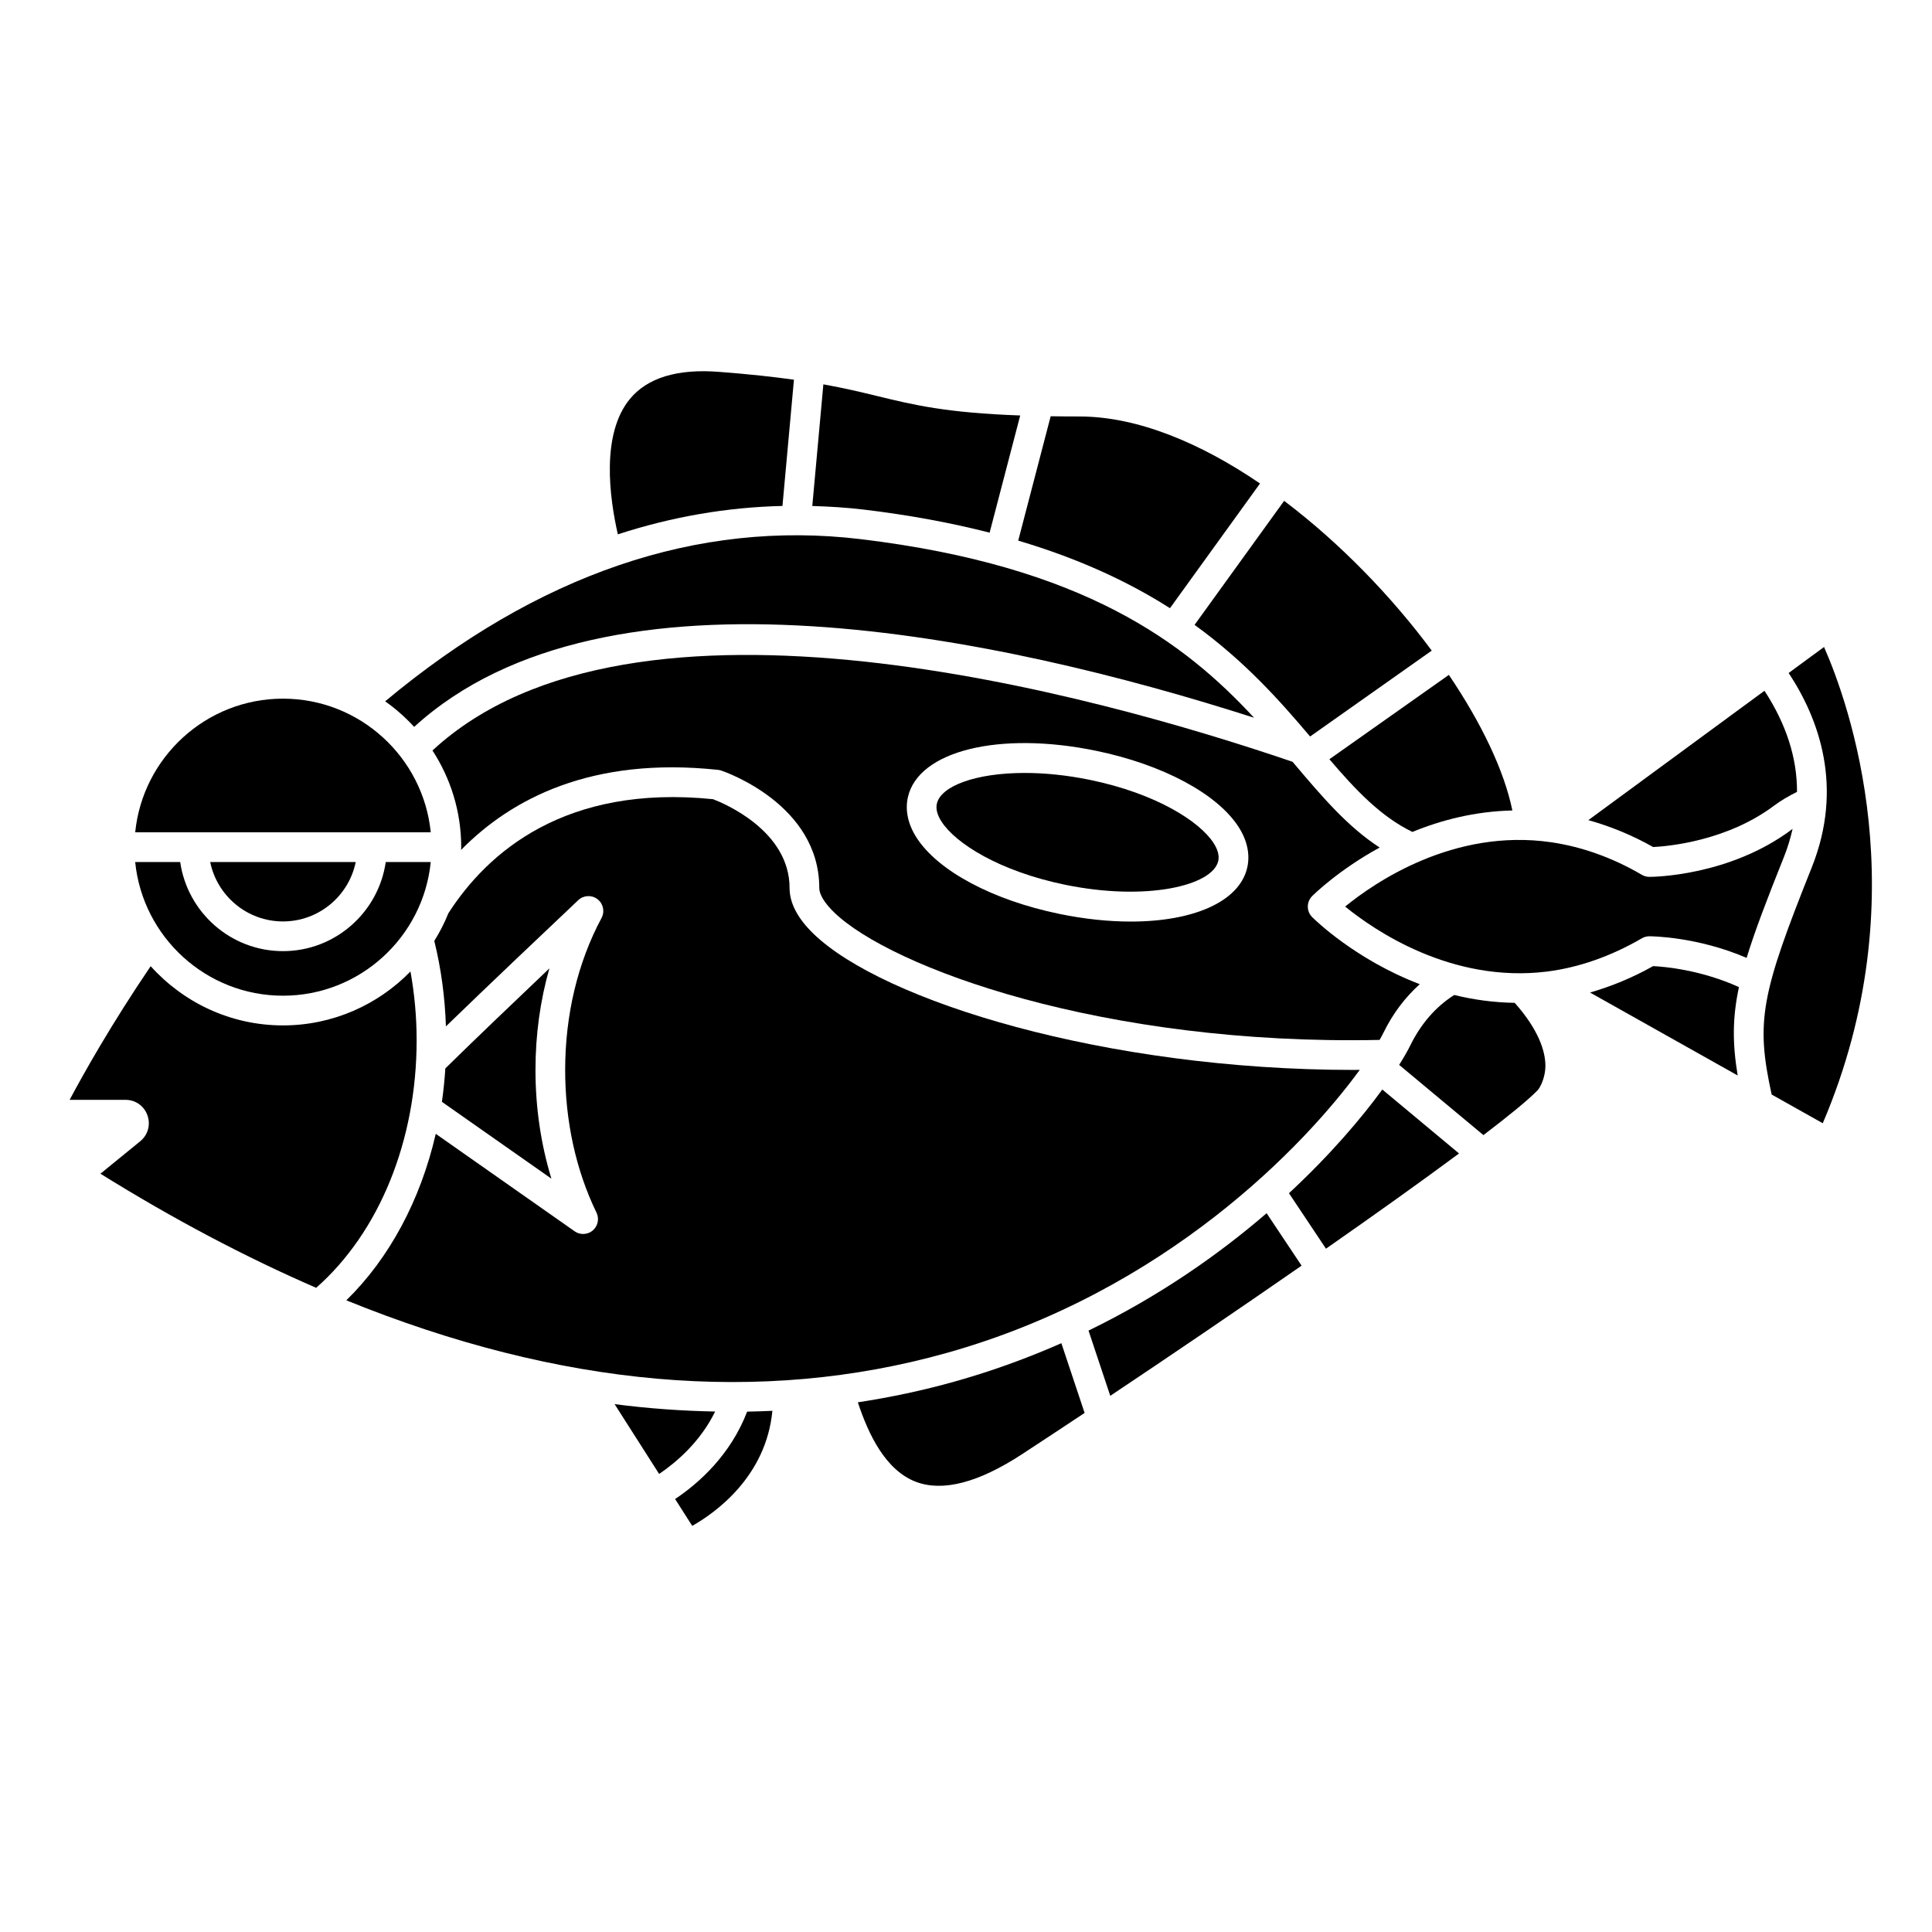 <?xml version="1.0" encoding="UTF-8"?>
<!-- Uploaded to: ICON Repo, www.iconrepo.com, Generator: ICON Repo Mixer Tools -->
<svg fill="#000000" width="800px" height="800px" version="1.1" viewBox="144 144 512 512" xmlns="http://www.w3.org/2000/svg">
 <g>
  <path d="m351.36 278.08 3.043-33.457c-5.402-0.754-11.832-1.465-19.812-2.074-11.074-0.871-19.023 1.562-23.648 7.164-7.688 9.305-5.445 26.074-3.207 35.891 14.383-4.672 28.938-7.184 43.625-7.523z"/>
  <path d="m218.99 407.87c20.375 0 37.18-15.562 39.16-35.426h-11.922c-1.922 13.328-13.387 23.617-27.238 23.617-13.852 0-25.316-10.289-27.238-23.617h-11.926c1.984 19.863 18.789 35.426 39.164 35.426z"/>
  <path d="m476.34 334.21c-18.258-19.703-44.859-40.207-104.31-47.336-43.211-5.18-85.574 9.316-125.96 42.984 2.805 1.973 5.371 4.254 7.688 6.777 50.875-46.461 155.66-23.875 222.59-2.426z"/>
  <path d="m218.99 388.19c9.5 0 17.453-6.773 19.281-15.742h-38.566c1.828 8.969 9.781 15.742 19.285 15.742z"/>
  <path d="m218.99 329.15c-20.375 0-37.18 15.562-39.16 35.426h78.324c-1.984-19.859-18.789-35.426-39.164-35.426z"/>
  <path d="m406.26 285.16 8.105-31.055c-19.598-0.703-28.18-2.785-37.816-5.129-4.168-1.012-8.605-2.086-14.348-3.121l-2.934 32.238c4.559 0.133 9.125 0.414 13.703 0.961 12.371 1.484 23.391 3.574 33.289 6.106z"/>
  <path d="m614.17 357.49c1.887-1.41 3.941-2.582 6.059-3.637 0.027-9.055-2.891-18.012-8.625-26.793l-46.676 34.285c5.852 1.637 11.602 3.977 17.172 7.129 4.039-0.203 19.547-1.59 32.07-10.984z"/>
  <path d="m454.05 305.18 23.867-33.051c-15.809-10.766-32.508-17.758-47.867-17.758-2.703 0-5.203-0.023-7.609-0.059l-8.602 32.961c16.484 4.894 29.555 11.109 40.211 17.906z"/>
  <path d="m518.3 364.47c7.609-3.129 16.555-5.457 26.492-5.688-2.16-10.578-8.215-23.184-16.828-35.93l-31.664 22.352c7.055 8.254 13.66 15.219 22 19.266z"/>
  <path d="m491.19 339.18 32.238-22.758c-10.68-14.406-24.359-28.543-39.121-39.691l-23.738 32.871c13.449 9.727 22.723 20.258 30.621 29.578z"/>
  <path d="m432.82 350.67c-6.152-1.262-11.996-1.832-17.238-1.832-12.965 0-22.23 3.441-23.305 8.148-0.316 1.383 0.102 2.984 1.242 4.754 3.691 5.731 15.262 13.133 32.789 16.738 21.379 4.394 39.039 0.293 40.543-6.316 0.316-1.387-0.102-2.984-1.238-4.75-3.695-5.734-15.262-13.133-32.793-16.742z"/>
  <path d="m509.62 368.6c-8.453-5.488-15.152-13.34-22.633-22.191-0.145-0.172-0.297-0.352-0.445-0.523-52.074-17.758-174.96-52.113-227.93-3 4.797 7.387 7.613 16.176 7.613 25.629 0 0.242-0.031 0.48-0.035 0.723 13.32-13.562 34.586-24.781 68.086-21.219 0.285 0.031 0.566 0.09 0.84 0.18 1.062 0.359 26 8.984 26 31.129 0 1.695 1.383 3.981 3.891 6.418 15.027 14.637 71.207 35.391 144.59 33.844 0.422-0.73 0.793-1.41 1.066-1.973 2.519-5.133 5.769-9.352 9.586-12.797-17.023-6.492-27.82-17.086-28.512-17.777-1.539-1.539-1.539-4.027 0-5.566 0.543-0.547 7.125-6.984 17.891-12.875zm-35.086 5.312c-2.066 9.062-14.293 14.312-30.859 14.312-5.859 0-12.262-0.656-18.949-2.035-17.648-3.633-32.145-11.371-37.82-20.191-2.293-3.566-3.09-7.289-2.297-10.766 2.797-12.266 24.215-17.543 49.805-12.277 17.652 3.633 32.145 11.371 37.82 20.191 2.297 3.566 3.09 7.289 2.301 10.766z"/>
  <path d="m582.09 400.03c-5.481 3.09-11.074 5.367-16.715 7.004l39.129 21.98c-1.41-8.539-1.402-15.316 0.336-23.422-10.012-4.551-19.691-5.418-22.75-5.562z"/>
  <path d="m529.39 407.68c-4.824 3.062-8.773 7.512-11.664 13.398-0.652 1.332-1.637 3.07-2.938 5.125l22.336 18.613c6.875-5.242 11.934-9.383 14.355-11.879 0.582-0.598 2.148-3.32 2.062-6.805-0.082-3.469-1.648-9.074-8.129-16.367-5.672-0.094-11.043-0.852-16.023-2.086z"/>
  <path d="m485.59 460.21 9.805 14.707c13.305-9.285 25.52-18.004 35.266-25.238l-20.332-16.945c-5.512 7.551-13.754 17.285-24.738 27.477z"/>
  <path d="m619.05 363.68c-0.051 0.039-0.109 0.066-0.16 0.105-16.598 12.453-36.926 12.594-37.781 12.594-0.695 0-1.387-0.184-1.988-0.539-7.738-4.523-15.828-7.43-24.051-8.637-25.891-3.762-46.875 10.746-54.594 17.047 7.606 6.199 28.094 20.352 53.461 17.23 8.465-1.07 16.949-4.043 25.191-8.828 0.598-0.348 1.281-0.531 1.977-0.531 0.562 0 12.652 0.09 25.77 5.727 2.168-7.113 5.414-15.57 9.934-26.867 0.98-2.434 1.68-4.871 2.242-7.301z"/>
  <path d="m627.39 315.46-9.379 6.887c8.051 12.203 14.645 30.211 6.113 51.555-13.496 33.742-14.859 40.746-10.617 60.16l13.543 7.609c25.531-59.824 6.777-111.59 0.34-126.21z"/>
  <path d="m432.47 496.62 5.762 17.289c16.457-10.988 34.191-23.039 50.703-34.496l-9.27-13.902c-12.633 10.902-28.363 21.949-47.195 31.109z"/>
  <path d="m394.93 502.53c58.078-16.312 94.883-55.051 109.42-75.008-0.535 0.004-1.074 0.02-1.609 0.02-65.809 0-124.84-18.242-143.23-36.156-4.16-4.051-6.266-8.109-6.266-12.055 0-15.223-17.492-22.48-20.273-23.535-39.266-3.996-59.801 14.141-70.148 30.227-1.027 2.566-2.285 5.008-3.731 7.328 1.805 7.324 2.828 14.918 3.078 22.652 11.203-10.855 26.16-25.031 35.07-33.449 1.402-1.332 3.566-1.438 5.094-0.266 1.535 1.172 1.992 3.281 1.078 4.988-6.305 11.758-9.641 25.688-9.641 40.281 0 13.559 2.871 26.641 8.305 37.805 0.785 1.613 0.379 3.555-0.988 4.715-0.73 0.625-1.641 0.941-2.551 0.941-0.793 0-1.578-0.234-2.258-0.715l-36.801-25.828c-4.016 17.457-12.227 32.898-23.699 44.125 56.613 22.992 109.94 27.754 159.15 13.93z"/>
  <path d="m262.02 427.14c-0.195 2.984-0.484 5.945-0.914 8.855l29.023 20.363c-2.777-9.066-4.223-18.824-4.223-28.812 0-9.312 1.254-18.398 3.691-26.918-9.492 9.02-20.223 19.281-27.578 26.512z"/>
  <path d="m252.78 401.45c-8.586 8.801-20.551 14.293-33.789 14.293-13.918 0-26.406-6.086-35.062-15.691-10.43 15.383-17.742 28.391-21.477 35.422h14.844c2.625 0 4.887 1.605 5.773 4.09 0.895 2.512 0.141 5.211-1.914 6.887l-10.539 8.594c19.398 12.074 38.453 22.117 57.172 30.242 16.695-14.684 26.625-38.984 26.625-65.598 0.004-6.195-0.57-12.293-1.633-18.238z"/>
  <path d="m333.52 518.07c-8.789-0.168-17.664-0.789-26.645-1.961l11.801 18.504c4.523-3.066 10.906-8.477 14.844-16.543z"/>
  <path d="m397.05 510.11c-8.453 2.379-17.031 4.191-25.711 5.519 2.816 8.543 7.348 18.039 15.449 21.09 7.098 2.656 16.531 0.199 28.047-7.332 5.234-3.426 10.816-7.106 16.598-10.945l-6.16-18.48c-8.785 3.871-18.18 7.324-28.223 10.148z"/>
  <path d="m322.91 541.26 4.539 7.113c6.106-3.461 19.574-13.016 21.242-30.492-2.223 0.105-4.453 0.176-6.691 0.215-4.379 11.43-12.707 18.902-19.09 23.164z"/>
 </g>
</svg>